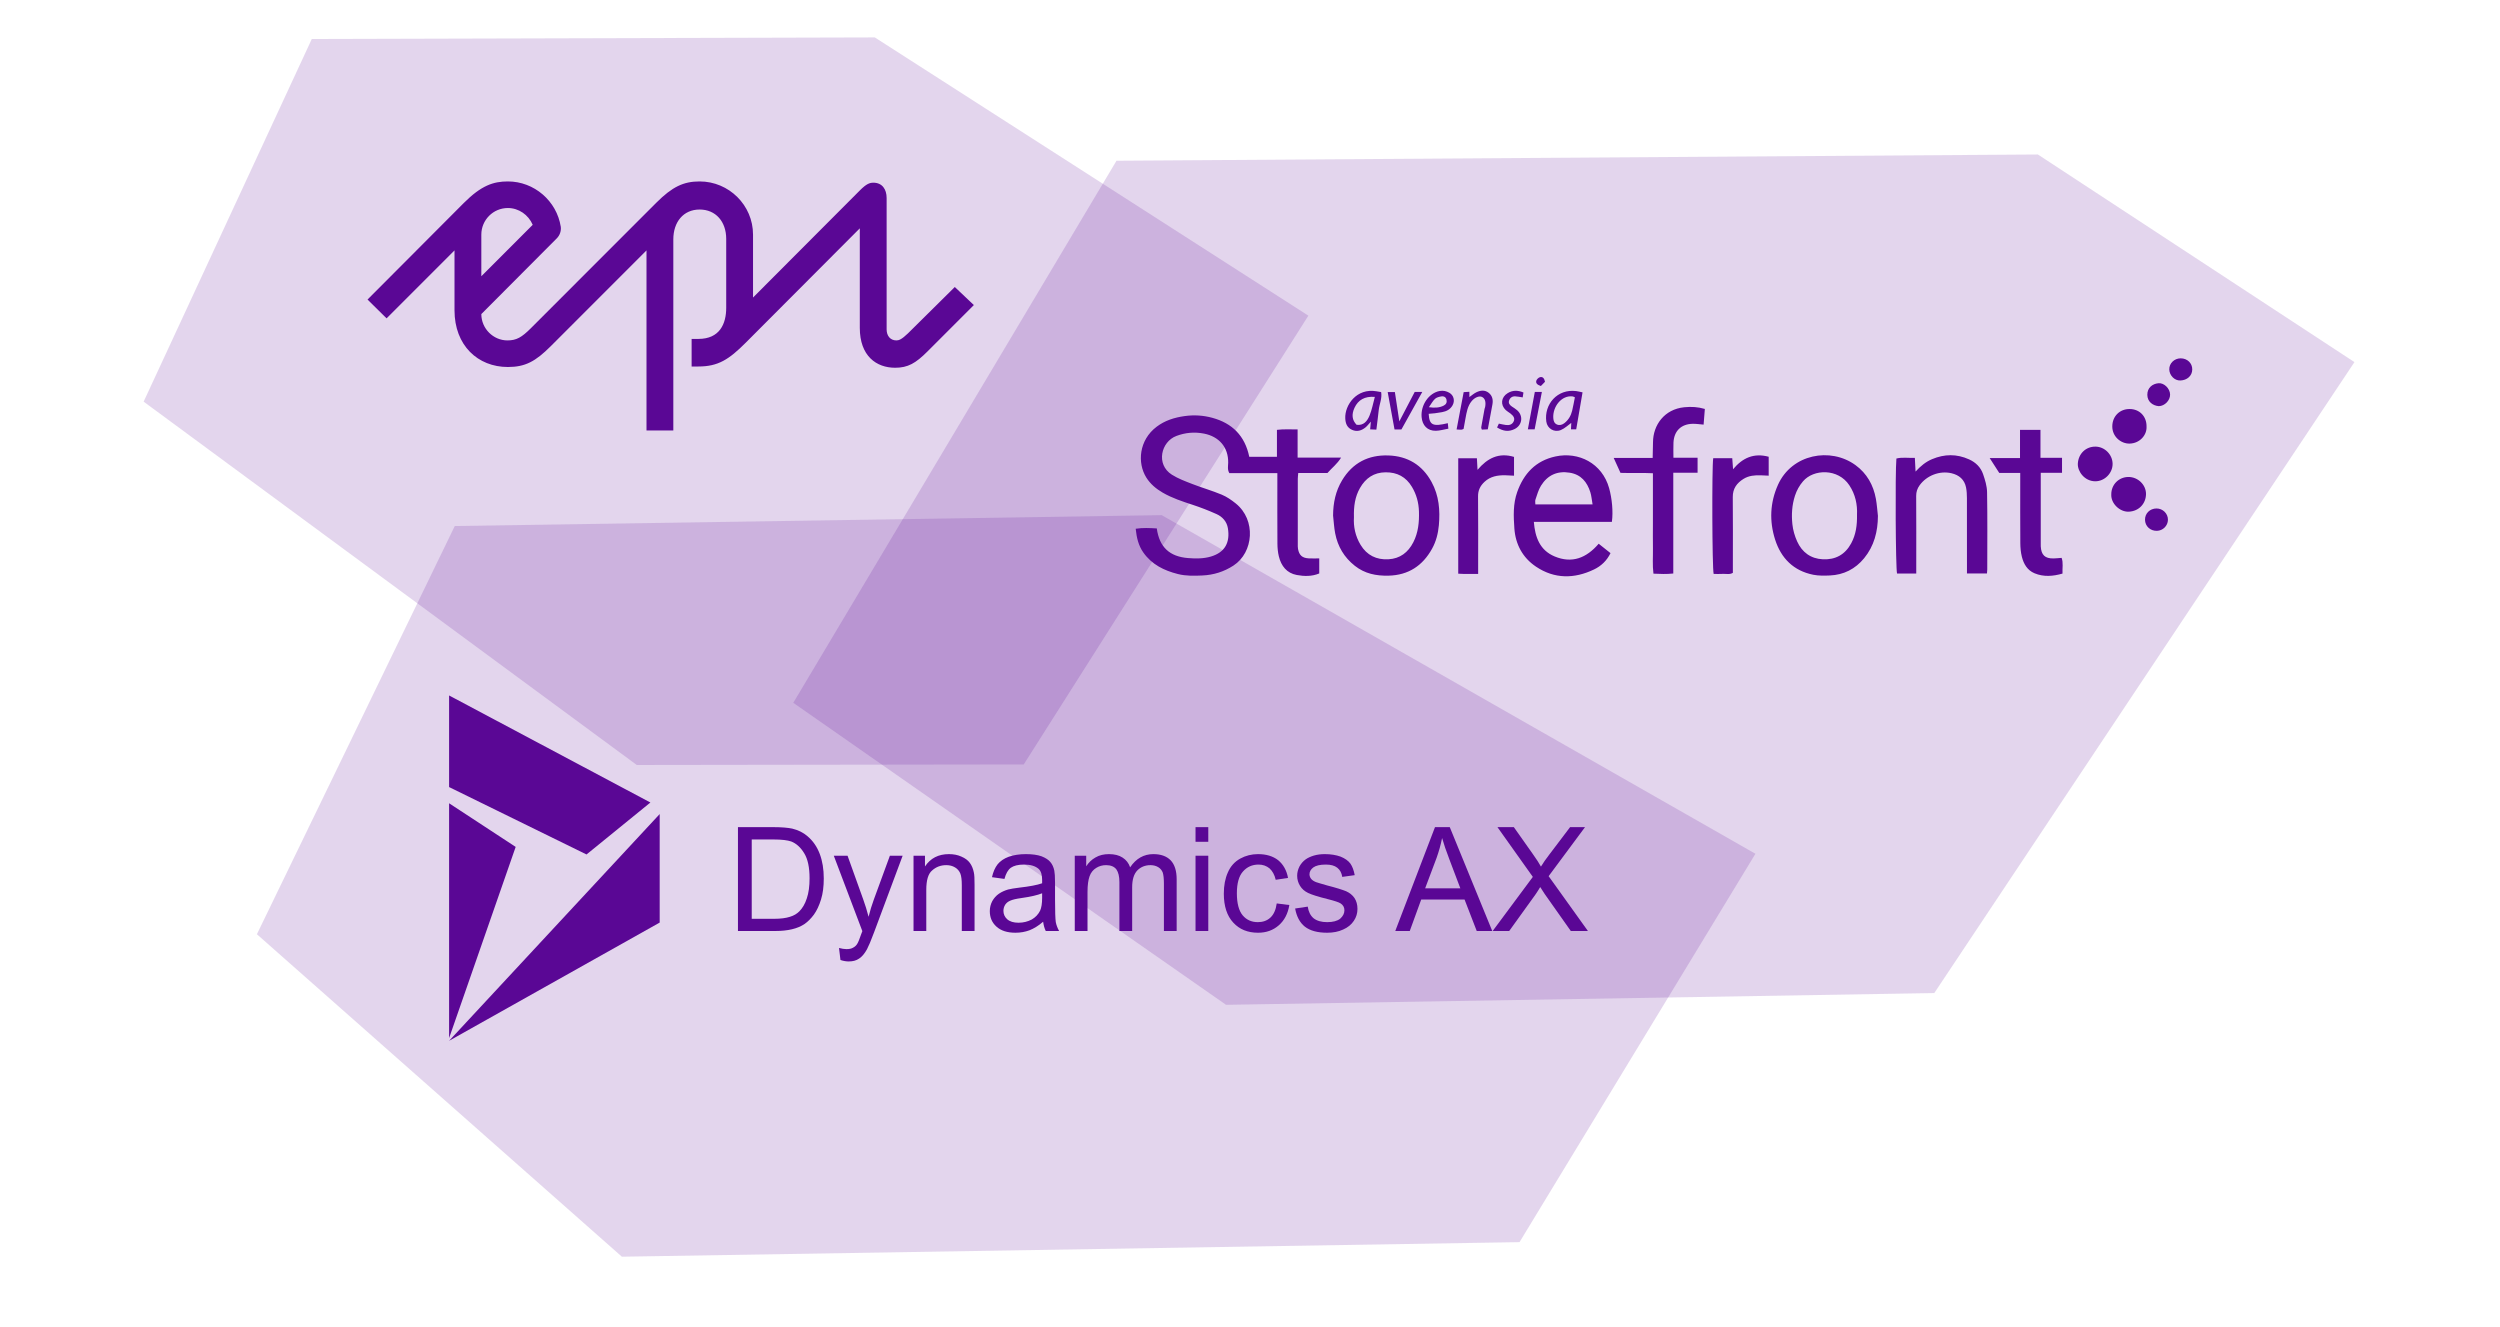<?xml version="1.0" encoding="UTF-8" standalone="no"?>
<!DOCTYPE svg PUBLIC "-//W3C//DTD SVG 1.1//EN" "http://www.w3.org/Graphics/SVG/1.1/DTD/svg11.dtd">
<svg width="100%" height="100%" viewBox="0 0 897 476" version="1.1" xmlns="http://www.w3.org/2000/svg" xmlns:xlink="http://www.w3.org/1999/xlink" xml:space="preserve" xmlns:serif="http://www.serif.com/" style="fill-rule:evenodd;clip-rule:evenodd;stroke-linejoin:round;stroke-miterlimit:2;">
    <g id="Artboard1" transform="matrix(1.881,0,0,0.774,-71.432,-16.482)">
        <rect x="37.981" y="21.306" width="476.625" height="615.145" style="fill:none;"/>
        <g transform="matrix(0.743,0.484,-0.299,2.716,69.134,-233.81)">
            <path d="M208.095,63.229L329.79,89.033L290.366,172.656L197.704,189.264L56.29,152.45L73.332,87.512L208.095,63.229Z" style="fill:rgb(90,7,149);fill-opacity:0.17;"/>
        </g>
        <g transform="matrix(0.743,0.484,-0.299,2.716,227.939,-190.29)">
            <path d="M288.765,52.812L377.906,72.364L317.69,190.785L148.788,222.89L25.764,193.266L68.448,93.142L288.765,52.812Z" style="fill:rgb(90,7,149);fill-opacity:0.17;"/>
        </g>
        <g transform="matrix(0.743,0.484,-0.299,2.716,63.817,7.918)">
            <path d="M280.693,42.83L444.628,71.413L413.007,143.334L198.911,183.973L90.812,148.198L112.052,74.739L280.693,42.83Z" style="fill:rgb(90,7,149);fill-opacity:0.17;"/>
        </g>
        <g transform="matrix(1,0,0,1.202,25.522,-36.184)">
            <g transform="matrix(3.842,0,0,7.772,-1456.93,-2369.12)">
                <g transform="matrix(7.197,0,0,7.197,418.537,357.178)">
                    <path d="M0.077,0L0.077,-0.716L0.324,-0.716C0.379,-0.716 0.422,-0.712 0.451,-0.706C0.492,-0.696 0.527,-0.679 0.556,-0.654C0.594,-0.622 0.622,-0.582 0.641,-0.532C0.66,-0.482 0.669,-0.426 0.669,-0.362C0.669,-0.307 0.663,-0.259 0.65,-0.217C0.637,-0.175 0.621,-0.141 0.601,-0.113C0.581,-0.086 0.559,-0.064 0.536,-0.048C0.512,-0.032 0.484,-0.02 0.45,-0.012C0.417,-0.004 0.379,0 0.335,0L0.077,0ZM0.172,-0.084L0.325,-0.084C0.372,-0.084 0.409,-0.089 0.436,-0.098C0.463,-0.106 0.484,-0.119 0.5,-0.135C0.522,-0.157 0.54,-0.187 0.552,-0.225C0.565,-0.263 0.571,-0.309 0.571,-0.363C0.571,-0.438 0.559,-0.496 0.534,-0.536C0.51,-0.576 0.48,-0.603 0.445,-0.617C0.419,-0.626 0.379,-0.631 0.322,-0.631L0.172,-0.631L0.172,-0.084Z" style="fill:rgb(90,7,149);fill-rule:nonzero;"/>
                </g>
                <g transform="matrix(7.197,0,0,7.197,423.734,357.178)">
                    <path d="M0.062,0.2L0.052,0.117C0.071,0.122 0.088,0.125 0.103,0.125C0.122,0.125 0.138,0.122 0.149,0.115C0.161,0.109 0.171,0.1 0.178,0.088C0.184,0.079 0.193,0.057 0.205,0.022C0.207,0.018 0.209,0.01 0.213,0.001L0.016,-0.519L0.111,-0.519L0.219,-0.218C0.233,-0.18 0.245,-0.14 0.256,-0.098C0.266,-0.139 0.278,-0.178 0.292,-0.216L0.403,-0.519L0.491,-0.519L0.294,0.009C0.273,0.066 0.256,0.105 0.245,0.126C0.229,0.155 0.211,0.177 0.191,0.19C0.171,0.204 0.147,0.21 0.119,0.21C0.102,0.21 0.083,0.207 0.062,0.2Z" style="fill:rgb(90,7,149);fill-rule:nonzero;"/>
                </g>
                <g transform="matrix(7.197,0,0,7.197,427.333,357.178)">
                    <path d="M0.066,0L0.066,-0.519L0.145,-0.519L0.145,-0.445C0.183,-0.502 0.238,-0.53 0.31,-0.53C0.341,-0.53 0.37,-0.525 0.396,-0.513C0.422,-0.502 0.442,-0.487 0.455,-0.469C0.468,-0.451 0.477,-0.429 0.482,-0.404C0.486,-0.388 0.487,-0.36 0.487,-0.319L0.487,0L0.399,0L0.399,-0.315C0.399,-0.351 0.396,-0.378 0.389,-0.396C0.382,-0.413 0.37,-0.428 0.353,-0.438C0.335,-0.449 0.315,-0.454 0.292,-0.454C0.254,-0.454 0.222,-0.442 0.195,-0.418C0.167,-0.395 0.154,-0.35 0.154,-0.283L0.154,0L0.066,0Z" style="fill:rgb(90,7,149);fill-rule:nonzero;"/>
                </g>
                <g transform="matrix(7.197,0,0,7.197,431.336,357.178)">
                    <path d="M0.404,-0.064C0.372,-0.036 0.34,-0.017 0.31,-0.005C0.28,0.006 0.248,0.012 0.213,0.012C0.156,0.012 0.113,-0.002 0.082,-0.03C0.051,-0.058 0.036,-0.093 0.036,-0.137C0.036,-0.162 0.042,-0.185 0.053,-0.206C0.065,-0.227 0.08,-0.244 0.099,-0.257C0.118,-0.27 0.139,-0.279 0.162,-0.286C0.179,-0.29 0.205,-0.295 0.24,-0.299C0.311,-0.307 0.363,-0.317 0.397,-0.329C0.397,-0.341 0.397,-0.349 0.397,-0.352C0.397,-0.388 0.389,-0.413 0.373,-0.428C0.35,-0.448 0.317,-0.458 0.272,-0.458C0.231,-0.458 0.201,-0.45 0.181,-0.436C0.161,-0.421 0.147,-0.396 0.137,-0.359L0.051,-0.371C0.059,-0.407 0.072,-0.437 0.09,-0.46C0.108,-0.482 0.134,-0.5 0.167,-0.512C0.201,-0.524 0.241,-0.53 0.285,-0.53C0.329,-0.53 0.365,-0.525 0.393,-0.515C0.421,-0.504 0.441,-0.491 0.454,-0.475C0.467,-0.46 0.476,-0.44 0.481,-0.416C0.484,-0.401 0.486,-0.374 0.486,-0.334L0.486,-0.217C0.486,-0.136 0.488,-0.084 0.491,-0.062C0.495,-0.041 0.503,-0.02 0.514,0L0.422,0C0.413,-0.018 0.407,-0.04 0.404,-0.064ZM0.397,-0.26C0.365,-0.247 0.317,-0.236 0.253,-0.227C0.217,-0.222 0.192,-0.216 0.177,-0.209C0.162,-0.203 0.15,-0.193 0.142,-0.181C0.134,-0.168 0.13,-0.154 0.13,-0.139C0.13,-0.116 0.139,-0.096 0.156,-0.081C0.174,-0.065 0.2,-0.057 0.234,-0.057C0.268,-0.057 0.298,-0.065 0.325,-0.079C0.351,-0.094 0.37,-0.114 0.383,-0.14C0.392,-0.16 0.397,-0.189 0.397,-0.228L0.397,-0.26Z" style="fill:rgb(90,7,149);fill-rule:nonzero;"/>
                </g>
                <g transform="matrix(7.197,0,0,7.197,435.338,357.178)">
                    <path d="M0.066,0L0.066,-0.519L0.145,-0.519L0.145,-0.446C0.161,-0.471 0.182,-0.492 0.209,-0.507C0.236,-0.523 0.267,-0.53 0.302,-0.53C0.34,-0.53 0.372,-0.522 0.396,-0.506C0.421,-0.49 0.438,-0.468 0.448,-0.439C0.489,-0.5 0.543,-0.53 0.608,-0.53C0.66,-0.53 0.699,-0.516 0.727,-0.488C0.755,-0.459 0.769,-0.415 0.769,-0.356L0.769,0L0.681,0L0.681,-0.327C0.681,-0.362 0.678,-0.387 0.673,-0.403C0.667,-0.418 0.657,-0.431 0.642,-0.44C0.627,-0.449 0.609,-0.454 0.589,-0.454C0.552,-0.454 0.522,-0.442 0.498,-0.418C0.474,-0.393 0.462,-0.355 0.462,-0.301L0.462,0L0.374,0L0.374,-0.337C0.374,-0.376 0.367,-0.405 0.353,-0.425C0.338,-0.444 0.315,-0.454 0.282,-0.454C0.257,-0.454 0.235,-0.448 0.214,-0.435C0.193,-0.422 0.177,-0.403 0.168,-0.377C0.159,-0.352 0.154,-0.316 0.154,-0.269L0.154,0L0.066,0Z" style="fill:rgb(90,7,149);fill-rule:nonzero;"/>
                </g>
                <g transform="matrix(7.197,0,0,7.197,441.334,357.178)">
                    <path d="M0.066,-0.615L0.066,-0.716L0.154,-0.716L0.154,-0.615L0.066,-0.615ZM0.066,0L0.066,-0.519L0.154,-0.519L0.154,0L0.066,0Z" style="fill:rgb(90,7,149);fill-rule:nonzero;"/>
                </g>
                <g transform="matrix(7.197,0,0,7.197,442.933,357.178)">
                    <path d="M0.404,-0.19L0.491,-0.179C0.481,-0.119 0.457,-0.073 0.418,-0.039C0.379,-0.005 0.332,0.012 0.275,0.012C0.204,0.012 0.147,-0.011 0.104,-0.058C0.061,-0.104 0.039,-0.171 0.039,-0.257C0.039,-0.313 0.048,-0.362 0.067,-0.404C0.085,-0.446 0.114,-0.478 0.152,-0.499C0.19,-0.52 0.231,-0.53 0.275,-0.53C0.332,-0.53 0.378,-0.516 0.414,-0.488C0.449,-0.459 0.472,-0.419 0.482,-0.366L0.397,-0.353C0.389,-0.388 0.374,-0.414 0.354,-0.432C0.333,-0.449 0.308,-0.458 0.279,-0.458C0.235,-0.458 0.199,-0.442 0.171,-0.41C0.143,-0.379 0.129,-0.328 0.129,-0.26C0.129,-0.19 0.143,-0.139 0.169,-0.108C0.196,-0.076 0.231,-0.061 0.274,-0.061C0.308,-0.061 0.337,-0.071 0.36,-0.092C0.383,-0.113 0.398,-0.146 0.404,-0.19Z" style="fill:rgb(90,7,149);fill-rule:nonzero;"/>
                </g>
                <g transform="matrix(7.197,0,0,7.197,446.531,357.178)">
                    <path d="M0.031,-0.155L0.118,-0.168C0.123,-0.134 0.136,-0.107 0.158,-0.088C0.181,-0.07 0.212,-0.061 0.252,-0.061C0.292,-0.061 0.322,-0.069 0.342,-0.085C0.361,-0.102 0.371,-0.121 0.371,-0.143C0.371,-0.163 0.362,-0.179 0.345,-0.19C0.333,-0.198 0.303,-0.208 0.255,-0.22C0.191,-0.236 0.146,-0.25 0.121,-0.262C0.096,-0.274 0.078,-0.29 0.065,-0.311C0.052,-0.332 0.045,-0.355 0.045,-0.381C0.045,-0.404 0.051,-0.425 0.061,-0.445C0.072,-0.465 0.086,-0.481 0.104,-0.494C0.118,-0.504 0.137,-0.513 0.16,-0.52C0.184,-0.527 0.209,-0.53 0.236,-0.53C0.277,-0.53 0.313,-0.524 0.344,-0.513C0.374,-0.501 0.397,-0.485 0.412,-0.465C0.426,-0.445 0.436,-0.418 0.442,-0.385L0.356,-0.373C0.352,-0.4 0.341,-0.421 0.322,-0.436C0.303,-0.451 0.277,-0.458 0.243,-0.458C0.202,-0.458 0.174,-0.451 0.156,-0.438C0.139,-0.425 0.13,-0.409 0.13,-0.391C0.13,-0.38 0.134,-0.369 0.141,-0.36C0.148,-0.351 0.16,-0.343 0.175,-0.337C0.184,-0.334 0.209,-0.326 0.252,-0.314C0.315,-0.298 0.358,-0.284 0.383,-0.274C0.407,-0.263 0.426,-0.248 0.44,-0.228C0.454,-0.207 0.461,-0.182 0.461,-0.152C0.461,-0.123 0.453,-0.095 0.436,-0.07C0.419,-0.044 0.394,-0.024 0.362,-0.01C0.33,0.005 0.293,0.012 0.252,0.012C0.185,0.012 0.134,-0.002 0.098,-0.03C0.063,-0.058 0.041,-0.1 0.031,-0.155Z" style="fill:rgb(90,7,149);fill-rule:nonzero;"/>
                </g>
                <g transform="matrix(7.197,0,0,7.197,451.733,357.178)">
                    <path d="M-0.001,0L0.273,-0.716L0.375,-0.716L0.668,0L0.561,0L0.477,-0.217L0.178,-0.217L0.099,0L-0.001,0ZM0.205,-0.294L0.448,-0.294L0.373,-0.492C0.35,-0.552 0.333,-0.602 0.322,-0.641C0.313,-0.595 0.3,-0.549 0.284,-0.504L0.205,-0.294Z" style="fill:rgb(90,7,149);fill-rule:nonzero;"/>
                </g>
                <g transform="matrix(7.197,0,0,7.197,456.533,357.178)">
                    <path d="M0.004,0L0.281,-0.373L0.037,-0.716L0.15,-0.716L0.28,-0.532C0.307,-0.494 0.326,-0.465 0.337,-0.444C0.353,-0.47 0.372,-0.498 0.394,-0.526L0.538,-0.716L0.641,-0.716L0.39,-0.378L0.661,0L0.543,0L0.363,-0.255C0.353,-0.27 0.343,-0.286 0.332,-0.303C0.316,-0.277 0.305,-0.259 0.298,-0.25L0.118,0L0.004,0Z" style="fill:rgb(90,7,149);fill-rule:nonzero;"/>
                </g>
            </g>
            <g transform="matrix(1.03,0,0,2.083,84.728,315.948)">
                <path d="M13,63.48L25.33,28.08L13,20L13,63.48Z" style="fill:rgb(90,7,149);fill-rule:nonzero;"/>
            </g>
            <g transform="matrix(1.03,0,0,2.083,84.728,315.948)">
                <path d="M52,42.09L52,22L13,63.98L52,42.09Z" style="fill:rgb(90,7,149);fill-rule:nonzero;"/>
            </g>
            <g transform="matrix(1.03,0,0,2.083,84.728,315.948)">
                <path d="M13,0.04L13,17L38.45,29.48L50.28,19.86L13,0.04Z" style="fill:rgb(90,7,149);fill-rule:nonzero;"/>
            </g>
        </g>
        <g id="path-11" transform="matrix(1.604,0,0,3.899,252.049,174.397)">
            <path d="M4.104,23.56C4.413,25.795 5.634,26.911 7.831,27.085C8.749,27.158 9.662,27.165 10.552,26.899C12.23,26.396 12.836,25.209 12.559,23.53C12.43,22.751 11.919,22.172 11.211,21.855C10.278,21.436 9.32,21.064 8.348,20.744C7.128,20.344 5.911,19.948 4.796,19.298C4.021,18.847 3.339,18.279 2.859,17.512C1.762,15.757 1.982,13.055 4.088,11.468C5.075,10.724 6.193,10.375 7.407,10.204C8.534,10.044 9.636,10.114 10.716,10.41C13.061,11.052 14.579,12.521 15.103,15.046L18.393,15.046L18.393,11.84C19.224,11.733 19.984,11.798 20.851,11.788L20.851,15.138L26.023,15.138C25.562,15.894 24.927,16.364 24.399,16.97L20.926,16.97C20.906,17.228 20.874,17.446 20.873,17.665C20.87,20.243 20.871,22.82 20.872,25.396C20.872,25.596 20.863,25.801 20.899,25.996C21.041,26.758 21.403,27.078 22.182,27.12C22.575,27.141 22.971,27.124 23.425,27.124L23.425,28.912C22.561,29.276 21.64,29.261 20.751,29.096C19.559,28.874 18.898,28.021 18.621,26.886C18.5,26.392 18.454,25.868 18.45,25.358C18.432,22.867 18.442,20.376 18.442,17.884L18.442,16.984L12.732,16.984C12.482,16.557 12.587,16.147 12.595,15.762C12.635,13.886 11.479,12.627 9.715,12.285C8.573,12.064 7.504,12.166 6.439,12.563C4.611,13.244 3.962,15.944 5.899,17.17C6.658,17.65 7.53,17.968 8.375,18.295C9.515,18.737 10.698,19.073 11.825,19.543C12.421,19.791 12.979,20.176 13.487,20.584C15.943,22.55 15.616,26.42 13.223,27.974C12.08,28.717 10.855,29.093 9.523,29.154C8.555,29.198 7.581,29.226 6.622,28.984C4.972,28.568 3.515,27.858 2.501,26.416C1.923,25.594 1.707,24.668 1.596,23.597C2.444,23.466 3.251,23.513 4.104,23.56ZM58.225,22.778L53.552,22.778L48.944,22.778C49.094,24.614 49.656,26.15 51.412,26.888C53.481,27.758 55.2,27.08 56.656,25.379C57.134,25.759 57.588,26.12 58.062,26.497C57.615,27.409 56.935,28.035 56.112,28.432C53.764,29.564 51.4,29.584 49.195,28.101C47.62,27.042 46.761,25.463 46.628,23.559C46.525,22.106 46.463,20.641 46.967,19.227C47.748,17.033 49.164,15.516 51.506,15.004C54.265,14.402 57.073,15.81 57.897,18.774C58.236,19.994 58.393,21.561 58.225,22.778ZM55.928,20.702C55.83,20.15 55.797,19.688 55.663,19.258C55.28,18.042 54.562,17.153 53.213,16.934C51.727,16.691 50.573,17.226 49.793,18.482C49.484,18.979 49.328,19.574 49.134,20.135C49.077,20.3 49.125,20.502 49.125,20.702L55.928,20.702ZM89.863,22.069C89.853,23.934 89.413,25.649 88.221,27.104C87.175,28.38 85.799,29.083 84.142,29.153C83.489,29.181 82.815,29.196 82.179,29.069C79.829,28.603 78.342,27.101 77.635,24.882C76.939,22.696 77.023,20.499 77.979,18.37C79.62,14.72 84.216,13.863 87.195,16.033C88.542,17.013 89.325,18.397 89.621,20.037C89.741,20.707 89.785,21.391 89.863,22.069ZM87.375,21.93C87.432,20.723 87.186,19.519 86.459,18.425C85.123,16.407 82.21,16.481 80.949,17.965C80.513,18.478 80.204,19.036 79.999,19.666C79.639,20.773 79.57,21.918 79.689,23.054C79.76,23.75 79.967,24.461 80.255,25.101C80.838,26.397 81.876,27.163 83.32,27.229C84.819,27.297 85.963,26.673 86.689,25.321C87.248,24.281 87.399,23.166 87.375,21.93ZM25.069,22.024C25.078,20.528 25.366,19.126 26.142,17.836C27.394,15.758 29.268,14.801 31.649,14.883C33.93,14.961 35.674,16.007 36.782,18.038C37.666,19.656 37.813,21.401 37.648,23.192C37.559,24.163 37.32,25.104 36.844,25.964C35.72,27.997 34.032,29.116 31.666,29.175C30.194,29.211 28.841,28.942 27.654,28.003C26.386,27.001 25.621,25.708 25.318,24.143C25.183,23.446 25.149,22.731 25.069,22.024ZM27.55,22.228C27.48,23.344 27.713,24.472 28.337,25.508C29.091,26.758 30.229,27.305 31.65,27.228C33.022,27.155 33.991,26.418 34.61,25.208C35.201,24.056 35.319,22.817 35.282,21.546C35.25,20.497 34.986,19.522 34.449,18.621C33.741,17.435 32.694,16.876 31.316,16.887C29.917,16.899 28.94,17.578 28.266,18.757C27.664,19.809 27.513,20.96 27.55,22.228ZM94.421,28.921L92.136,28.921C91.969,28.295 91.903,16.99 92.06,15.248C92.743,15.074 93.447,15.197 94.254,15.17C94.281,15.694 94.306,16.187 94.338,16.8C94.952,16.13 95.562,15.634 96.305,15.322C97.773,14.706 99.234,14.683 100.7,15.348C101.499,15.71 102.087,16.29 102.367,17.1C102.605,17.793 102.832,18.533 102.843,19.255C102.896,22.319 102.866,25.385 102.865,28.45C102.864,28.589 102.845,28.728 102.831,28.918L100.451,28.918L100.451,28.042C100.451,25.35 100.456,22.658 100.447,19.966C100.445,19.538 100.426,19.104 100.342,18.687C100.153,17.743 99.517,17.212 98.609,16.998C97.205,16.667 95.66,17.267 94.818,18.434C94.541,18.818 94.409,19.218 94.412,19.705C94.432,22.483 94.421,25.262 94.421,28.039L94.421,28.921ZM65.527,16.936L65.527,28.918C64.731,29.008 63.977,28.974 63.168,28.938C63.036,27.914 63.123,26.918 63.108,25.928C63.091,24.954 63.104,23.981 63.104,23.007L63.104,20.001L63.104,16.999C61.816,16.93 60.566,17 59.248,16.954C59,16.406 58.744,15.846 58.441,15.179L63.074,15.179C63.089,14.504 63.113,13.914 63.115,13.322C63.12,11.265 64.473,9.386 66.832,9.152C67.673,9.068 68.46,9.11 69.28,9.354C69.23,9.997 69.183,10.586 69.132,11.218C68.683,11.182 68.268,11.114 67.852,11.12C66.465,11.142 65.615,11.968 65.549,13.351C65.522,13.919 65.544,14.49 65.544,15.156L68.416,15.156L68.416,16.936L65.527,16.936ZM106.787,16.961L104.291,16.961C103.916,16.378 103.564,15.831 103.154,15.195L106.76,15.195L106.76,11.844L109.193,11.844L109.193,15.159L111.756,15.159L111.756,16.945L109.226,16.945L109.226,25.347C109.226,25.462 109.221,25.577 109.228,25.691C109.283,26.716 109.726,27.143 110.738,27.128C111.052,27.124 111.365,27.085 111.709,27.06C111.923,27.656 111.781,28.253 111.813,28.928C110.696,29.248 109.585,29.349 108.487,28.892C107.625,28.532 107.193,27.78 106.979,26.923C106.849,26.403 106.8,25.851 106.796,25.312C106.777,22.849 106.787,20.386 106.787,17.923L106.787,16.961ZM70.276,15.208L72.54,15.208C72.571,15.638 72.602,16.056 72.636,16.525C73.756,15.176 75.102,14.556 76.872,15.038L76.872,17.287C76.547,17.272 76.243,17.254 75.94,17.244C75.218,17.22 74.506,17.278 73.876,17.672C73.083,18.166 72.592,18.823 72.602,19.83C72.63,22.518 72.612,25.208 72.612,27.896L72.612,28.841C72.211,29.078 71.803,28.938 71.417,28.964C71.05,28.989 70.681,28.97 70.328,28.97C70.147,28.322 70.108,16.233 70.276,15.208ZM42.321,28.969C41.661,28.969 41.121,28.972 40.581,28.968C40.387,28.967 40.193,28.952 39.953,28.94L39.953,15.22L42.173,15.22C42.196,15.632 42.217,16.052 42.246,16.596C43.419,15.206 44.777,14.509 46.587,15.055L46.587,17.29C46.213,17.271 45.879,17.245 45.545,17.239C44.637,17.223 43.779,17.368 43.079,18.019C42.575,18.488 42.302,19.025 42.309,19.752C42.338,22.5 42.321,25.248 42.321,27.996L42.321,28.969ZM117.614,19.515C117.605,18.358 118.497,17.45 119.65,17.442C120.774,17.433 121.755,18.367 121.743,19.48C121.731,20.595 120.917,21.516 119.692,21.569C118.625,21.615 117.554,20.586 117.614,19.515ZM115.742,13.833C116.831,13.847 117.754,14.773 117.771,15.868C117.788,16.98 116.82,17.969 115.694,17.955C114.431,17.941 113.588,16.779 113.636,15.857C113.697,14.699 114.569,13.818 115.742,13.833ZM121.807,11.444C121.866,12.446 121.02,13.442 119.798,13.474C118.783,13.499 117.715,12.662 117.734,11.402C117.751,10.224 118.614,9.355 119.799,9.362C120.983,9.369 121.824,10.242 121.807,11.444ZM30.218,11.814C29.962,11.802 29.746,11.792 29.479,11.781C29.506,11.48 29.528,11.236 29.561,10.865C29.3,11.15 29.136,11.381 28.923,11.551C28.454,11.926 27.932,12.101 27.336,11.843C26.726,11.581 26.544,11.073 26.518,10.466C26.45,8.91 27.862,6.837 30.24,7.255C30.407,7.285 30.573,7.312 30.786,7.349C30.916,8.1 30.571,8.788 30.496,9.506C30.42,10.239 30.321,10.97 30.218,11.814ZM30.035,7.922C28.832,7.822 28.049,8.284 27.615,9.221C27.247,10.014 27.327,10.69 27.866,11.237C28.698,11.354 29.133,10.793 29.397,10.164C29.687,9.474 29.817,8.716 30.035,7.922ZM54.736,7.381C54.478,8.884 54.235,10.308 53.983,11.776L53.361,11.776C53.374,11.466 53.388,11.17 53.395,11.012C53.029,11.271 52.634,11.661 52.158,11.86C51.369,12.188 50.54,11.688 50.425,10.854C50.145,8.799 51.745,6.94 53.981,7.23C54.205,7.259 54.423,7.318 54.736,7.381ZM53.824,7.97C53.714,7.924 53.641,7.875 53.565,7.865C52.232,7.694 51.166,9.1 51.257,10.44C51.279,10.775 51.376,11.071 51.698,11.206C52.011,11.338 52.319,11.241 52.578,11.04C53.068,10.66 53.36,10.144 53.503,9.551C53.629,9.031 53.717,8.502 53.824,7.97ZM43.468,11.779C43.207,11.791 42.989,11.8 42.76,11.811C42.727,11.696 42.674,11.615 42.685,11.544C42.811,10.814 42.944,10.086 43.08,9.357C43.094,9.274 43.139,9.195 43.154,9.112C43.267,8.492 43.125,8.074 42.754,7.915C42.433,7.778 41.912,7.991 41.562,8.409C41.062,9.005 40.952,9.743 40.816,10.472C40.74,10.891 40.664,11.309 40.588,11.728C40.486,11.766 40.41,11.816 40.332,11.819C40.167,11.826 40.001,11.807 39.756,11.794C40.041,10.292 40.316,8.851 40.599,7.357C40.822,7.343 41.034,7.329 41.278,7.313L41.278,7.941C41.56,7.743 41.814,7.515 42.108,7.373C42.589,7.139 43.104,7.071 43.564,7.427C44.018,7.778 44.117,8.275 44.019,8.815C43.848,9.768 43.666,10.719 43.468,11.779ZM38.78,11.699C38.234,11.796 37.767,11.941 37.296,11.95C36.292,11.969 35.676,11.313 35.596,10.309C35.481,8.893 36.457,7.451 37.752,7.218C38.179,7.142 38.551,7.233 38.898,7.433C39.428,7.737 39.578,8.387 39.278,8.922C39.005,9.409 38.56,9.638 38.034,9.734C37.752,9.785 37.471,9.83 37.187,9.865C36.938,9.897 36.686,9.911 36.438,9.933C36.516,11.283 36.923,11.48 38.714,11.046C38.731,11.214 38.748,11.377 38.78,11.699ZM36.464,9.147C37.149,9.24 37.712,9.223 38.24,8.949C38.529,8.799 38.637,8.547 38.552,8.231C38.472,7.932 38.228,7.813 37.96,7.859C37.689,7.905 37.376,7.98 37.188,8.156C36.91,8.416 36.725,8.777 36.464,9.147ZM33.196,11.794L32.377,11.794C32.111,10.34 31.842,8.87 31.563,7.345L32.418,7.345C32.596,8.51 32.769,9.653 32.948,10.833C33.571,9.641 34.175,8.484 34.776,7.334L35.676,7.334C34.827,8.862 34.013,10.324 33.196,11.794ZM44.57,11.557C44.635,11.417 44.703,11.272 44.784,11.099C45.077,11.157 45.345,11.227 45.618,11.261C46.013,11.311 46.364,11.228 46.552,10.824C46.7,10.504 46.573,10.209 46.154,9.889C45.973,9.751 45.767,9.642 45.603,9.487C44.94,8.86 45.047,7.957 45.831,7.476C46.411,7.12 47.014,7.11 47.709,7.397C47.682,7.573 47.651,7.773 47.619,7.98C47.278,7.93 47.003,7.868 46.727,7.855C46.375,7.837 46.113,8.022 46.002,8.348C45.893,8.664 46.074,8.891 46.331,9.065C46.544,9.208 46.768,9.34 46.959,9.509C47.731,10.189 47.557,11.326 46.623,11.76C45.941,12.076 45.345,12.024 44.57,11.557ZM123.261,9.022C122.551,8.963 121.907,8.497 121.9,7.675C121.895,6.845 122.488,6.366 123.224,6.296C123.902,6.232 124.593,6.935 124.608,7.638C124.621,8.337 123.962,9.015 123.261,9.022ZM122.992,21.187C123.745,21.184 124.365,21.8 124.352,22.54C124.339,23.248 123.75,23.832 123.034,23.846C122.248,23.861 121.639,23.295 121.625,22.536C121.61,21.778 122.206,21.191 122.992,21.187ZM125.869,3.337C126.66,3.339 127.255,3.915 127.243,4.668C127.23,5.422 126.627,5.941 125.831,5.971C125.127,5.998 124.537,5.362 124.511,4.672C124.483,3.941 125.108,3.334 125.869,3.337ZM49.061,7.329L49.9,7.329C49.609,8.831 49.327,10.287 49.038,11.778L48.232,11.778C48.509,10.29 48.778,8.847 49.061,7.329ZM49.781,6.627C49.412,6.503 49.154,6.336 49.234,6.009C49.278,5.836 49.492,5.628 49.668,5.579C49.992,5.489 50.188,5.703 50.272,6.122C50.126,6.272 49.943,6.46 49.781,6.627Z" style="fill:rgb(90,7,149);fill-rule:nonzero;"/>
        </g>
        <g transform="matrix(0.816,0,0,1.984,108.083,103.777)">
            <path d="M26.6,22.967L26.6,13.241C26.6,9.842 29.354,7.03 32.811,7.03C35.33,7.03 37.615,8.612 38.611,10.956L26.6,22.967ZM71.481,14.354C71.481,10.311 73.825,7.382 77.633,7.382C81.383,7.382 83.844,10.194 83.844,14.237L83.844,30.349C83.844,34.099 82.32,37.615 77.34,37.615L75.758,37.615L75.758,44.06L77.34,44.06C81.969,44.06 84.488,42.419 88.414,38.494L115.073,11.776L115.073,35.037C115.073,41.599 118.94,44.353 123.335,44.353C126.323,44.353 128.139,43.298 130.893,40.544L141.732,29.705L137.279,25.486L126.323,36.326C124.858,37.732 124.213,37.966 123.628,37.966C122.221,37.966 121.343,36.912 121.343,35.388L121.343,4.686C121.343,2.694 120.346,1.112 118.237,1.112C117.358,1.112 116.597,1.405 115.073,2.929L90.113,27.947L90.113,13.241C90.113,6.386 84.488,0.819 77.633,0.819C73.883,0.819 71.247,2.05 67.497,5.8L38.201,35.095C36.033,37.263 34.803,37.966 32.693,37.966C29.412,37.966 26.6,35.213 26.6,31.814L44.236,14.12C44.939,13.417 45.291,12.42 45.173,11.424C44.236,5.39 38.963,0.819 32.811,0.819C29.412,0.819 26.6,1.757 22.499,5.858L0,28.416L4.452,32.81L20.331,16.932L20.331,30.935C20.331,39.138 25.78,44.177 32.811,44.177C36.853,44.177 39.256,42.888 42.83,39.314L65.212,16.932L65.212,59L71.481,59L71.481,14.354Z" style="fill:rgb(90,7,149);fill-rule:nonzero;"/>
        </g>
    </g>
</svg>
